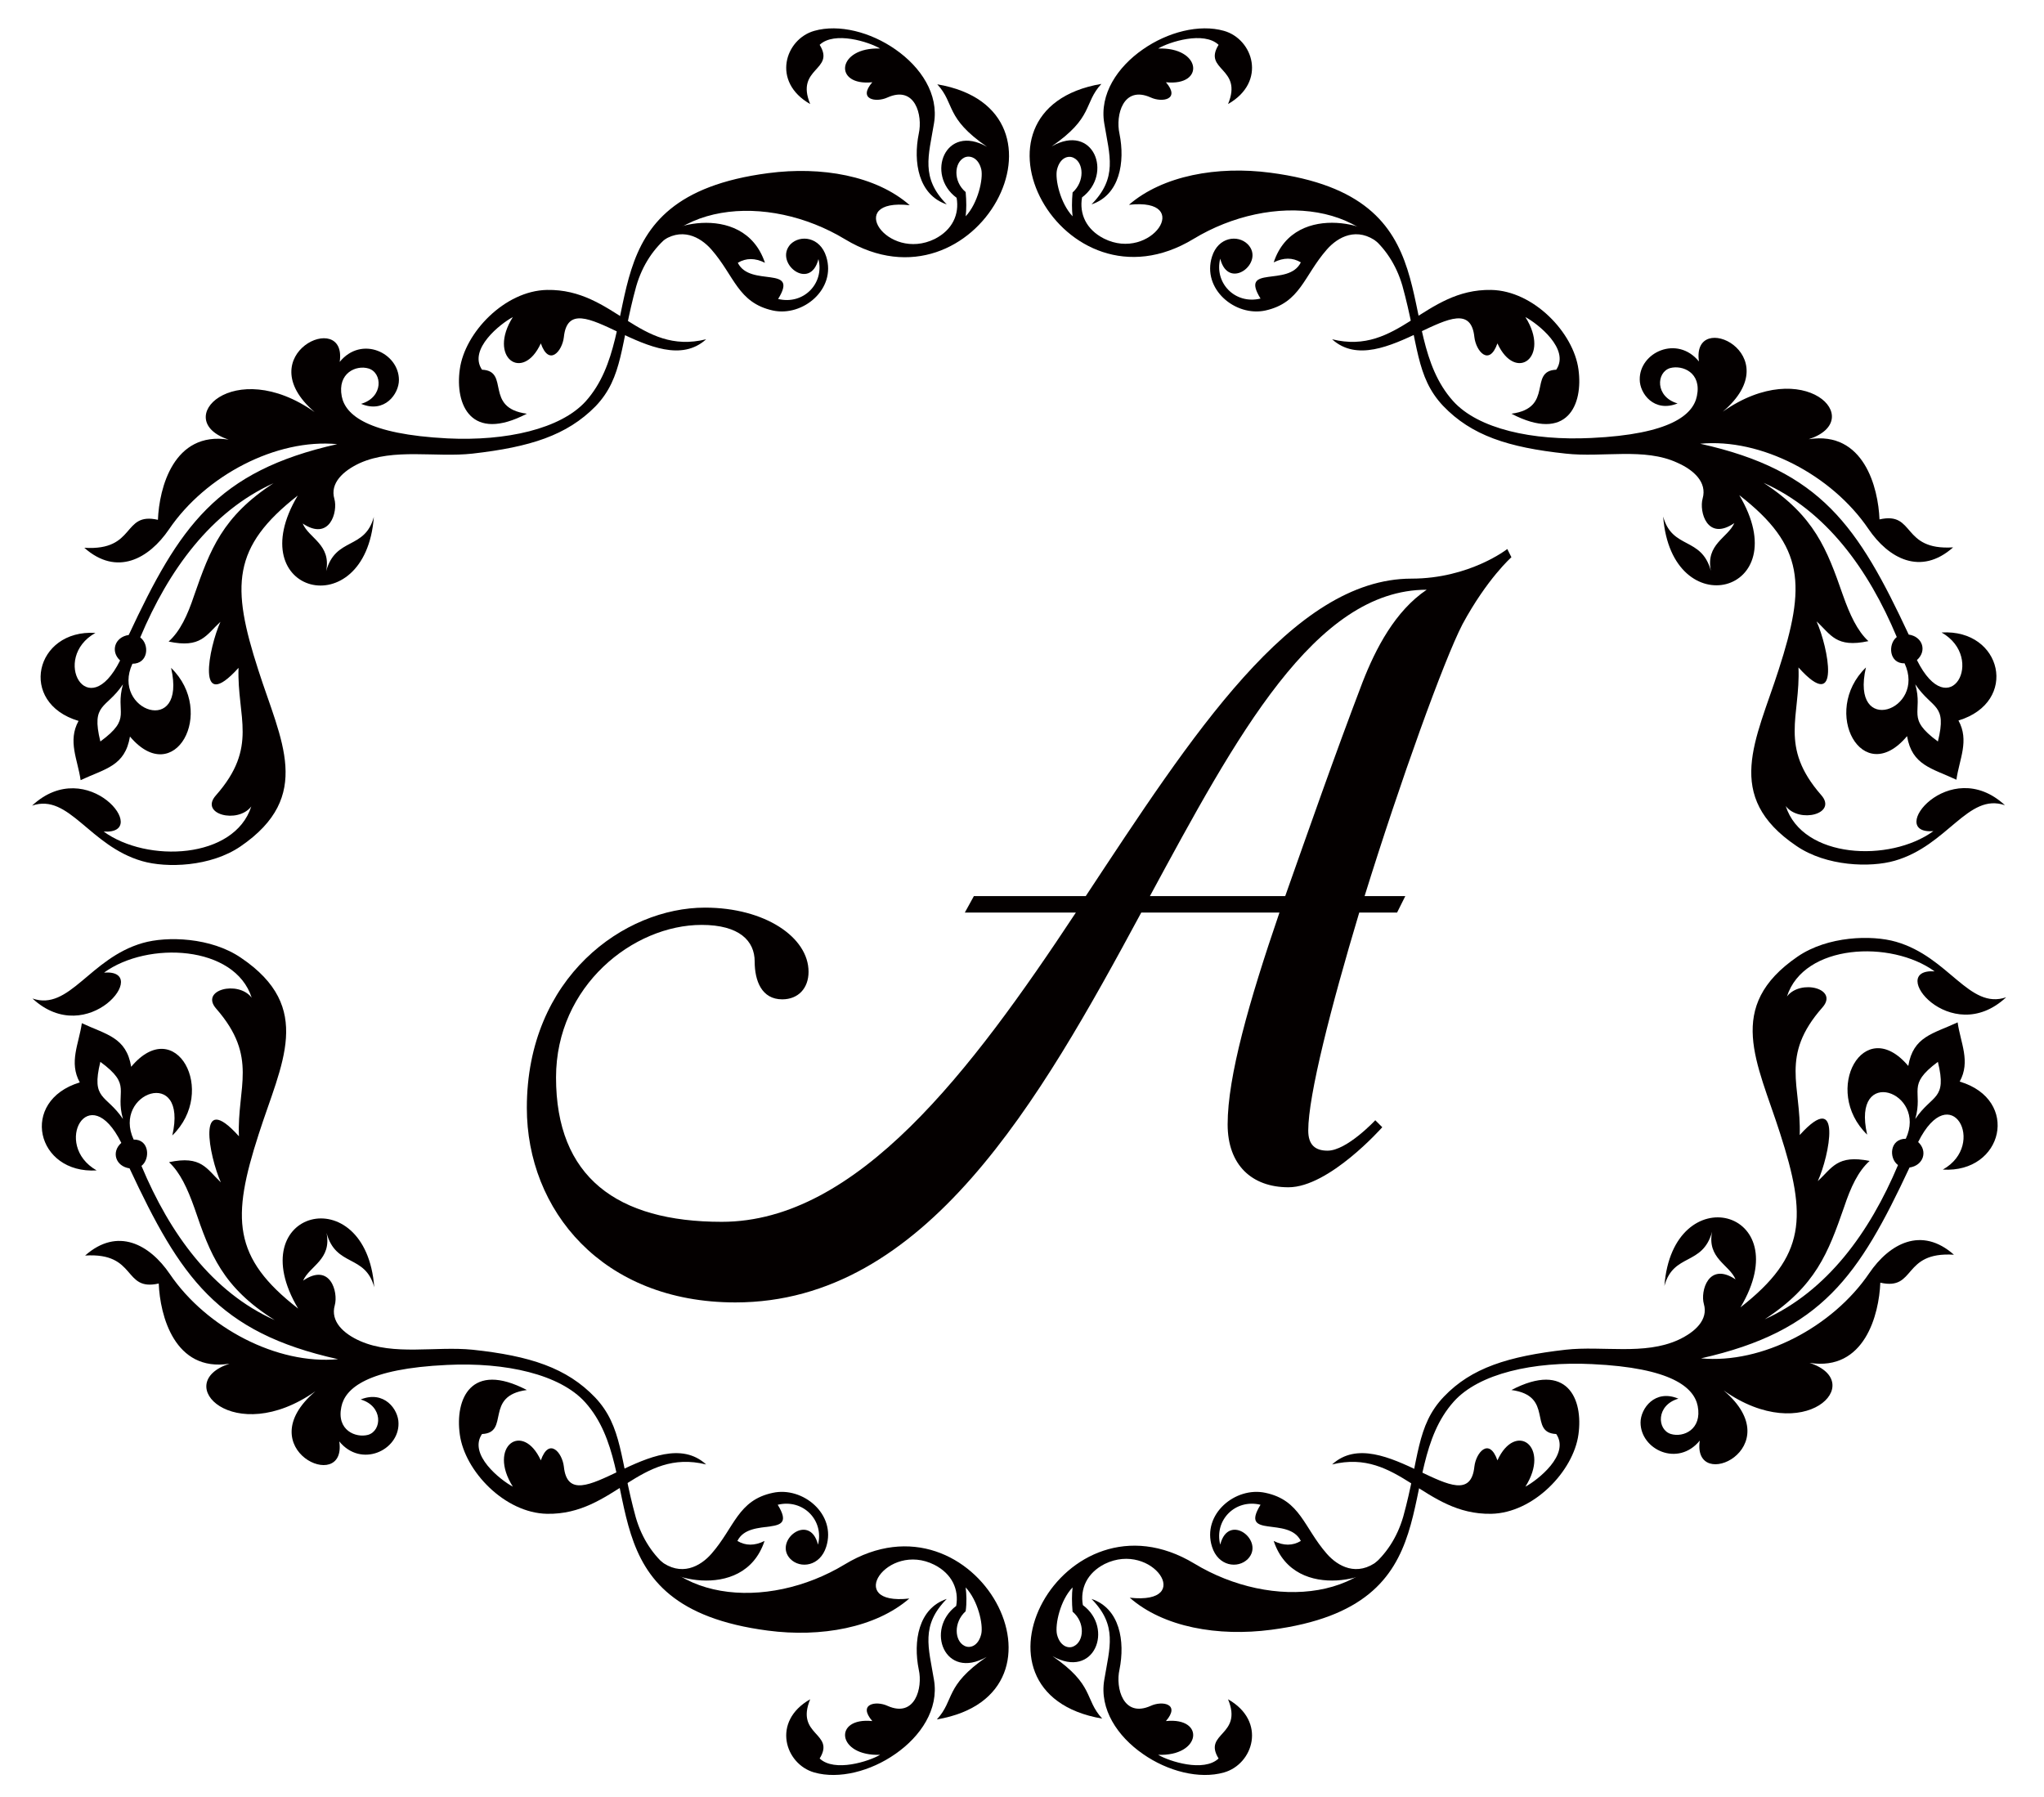 <?xml version="1.0" encoding="UTF-8"?>
<svg data-bbox="7.8 6.895 480 424.711" viewBox="0 0 497 437" xmlns="http://www.w3.org/2000/svg" data-type="color">
    <g>
        <path d="M114.9 110.3c-9 1-19.1-1.4-27.4 2.3-4.1 1.9-7.3 4.9-6.2 8.7.9 3.1-1.1 10.4-7.7 6 1.5 3.6 7 5.1 5.7 11.6 2.3-8.4 9.4-5.1 11.6-13.2-2 26.6-32.8 18.8-18.5-5.2-16 12.5-16.2 22-9.6 42.4 5.5 17.2 13.5 30.7-4.3 42.9-7.3 5-18 5.3-23.9 3.6-12.9-3.7-17.8-16.6-26.8-13.5 13.5-12.6 29.2 7.1 17.4 6.3 10.6 7.7 31.8 6.7 35.9-6.1-3.3 4.3-12.7 1.9-8.6-2.7 10.4-11.8 5.1-19 5.5-31-10.5 11.6-7.2-5-4.4-11.2-3.5 3.2-4.7 6.5-12.6 4.8 2.8-2.5 4.6-6.4 6.2-11.2 3.9-11.2 6.9-19.2 19.3-27.3-15.2 6.9-25.5 21.1-32.4 37.5 2.3 1.7 2 6.4-1.9 6.4-5.3 11.4 13.3 18 9.4 1 11.1 10.8.8 29.5-10 16.7-1.2 7.2-6 7.8-12 10.6-.7-5-3.2-9.5-.5-14.4-14.8-4.4-10.6-22.3 4.1-21.4-10.9 6.1-1.9 22.5 6 6.7-2.4-2.2-1.3-5.7 2.1-6.2C43.6 128.1 52.6 114.6 82 108c-14.8-1.4-32 7.6-40.9 20.7-4.9 7.2-12.7 11.5-20.6 4.5 12.7.8 9.1-8.8 17.9-6.8.3-7.7 3.8-21.6 17.2-19.5-14.3-4.7 1.2-20.6 20.9-6.7-16.3-14 8-25.2 6.1-12.2 5.3-6.5 14.4-2.2 14.4 4.4 0 3.4-3.5 8.2-9.2 5.8 5.5-1.6 5.2-7.6 1.8-8.6-3-.9-7.6 1.1-6.5 6.8.9 4.5 6.3 9.2 25.7 10.2 14.3.7 27.5-2.3 33.6-9 15.5-17.3-.7-49.6 44.4-55.5 12.9-1.7 26.2.6 34.4 7.8-16.1-1.8-5.5 13.9 6.1 8.2 4.3-2.2 6-6 5.3-10-7.6-5.6-2.8-18.2 7.4-12.4-10.3-7.1-7.7-10.4-12.1-15.2 36.3 6.2 9.6 57-22.4 37.7-18.8-11.4-44.7-9.5-50.8 11.4-3.9 14.1-3.1 22.1-9.9 29.2-7 7.1-15.9 9.9-29.9 11.5m119.9-57.7c.2-1.6.2-3.7 0-5.9-3.1-2.6-2.8-7.2-.3-8.4 1.3-.6 3.4 0 4.1 2.9.5 2.3-.8 8.2-3.8 11.4M24.4 180.3c-2.3-9.4 1.4-7.8 5.5-13.9-2 7.1 2.4 8.1-5.5 13.9" fill="#040000" fill-rule="evenodd" clip-rule="evenodd" data-color="1"/>
        <path d="M171.7 82.5c-16.2 4-22.3-12.3-38.7-12-10.3.2-20 10.4-21.2 19.3-1.2 8.6 2.7 17.9 16.3 10.8-10.5-1.4-4-10.4-10.9-10.7-3.4-5 4.5-11.2 7.5-12.8-6.2 9.8 2.4 16 6.8 6.4 2 5.7 5.2 1.9 5.6-1.5 1.5-14.6 22.7 11.3 34.6.5" fill="#040000" fill-rule="evenodd" clip-rule="evenodd" data-color="1"/>
        <path d="M160.5 59c5.1-4 9.8-1.4 12.5 1.7 5.6 6.4 6.4 12.9 14.9 14.8 7.3 1.6 15.5-5.2 13-13.1-1.5-4.8-6.3-5.4-8.7-3-4.1 4.5 4.8 11.6 6.8 3.6 1.5 5.9-3.6 11.2-9.8 9.7 5.2-8.4-6.8-2.7-9.8-8.8 2-1.2 4.2-1.2 6.6 0-5.3-15.8-27.3-8.4-25.5-4.9" fill="#040000" fill-rule="evenodd" clip-rule="evenodd" data-color="1"/>
        <path d="M230.2 49.7c-6.4-6.5-4.4-11.8-3.1-19.7 1.2-7.1-3.2-13.7-9.4-18-6-4.2-13.7-6.2-19.7-4.5-7.1 2-10.5 12.4-1 17.8-3.7-8.9 6.2-8.1 2.3-14.4 3.6-3.4 12-.7 14.7.9-10.5-.4-11.5 9.2-1.9 8.2-3.6 4.2.9 5 3.7 3.7 6.7-3 8.6 4.3 7.6 8.8-1.4 6.9-.1 14.9 6.8 17.2" fill="#040000" fill-rule="evenodd" clip-rule="evenodd" data-color="1"/>
        <path d="M380.7 110.3c-14-1.5-22.9-4.4-29.8-11.6-6.7-7.1-6-15.1-9.9-29.2-6.1-20.9-32-22.8-50.8-11.4-32 19.4-58.7-31.5-22.4-37.7-4.4 4.8-1.8 8.1-12.1 15.2 10.2-5.8 15 6.7 7.4 12.4-.7 4 1 7.8 5.3 10 11.5 5.8 22.1-10 6.1-8.2 8.2-7.1 21.5-9.5 34.4-7.8 45.1 5.9 28.9 38.2 44.4 55.5 6.1 6.8 19.3 9.7 33.6 9 19.4-.9 24.8-5.7 25.7-10.2 1.2-5.7-3.5-7.6-6.5-6.8-3.4 1-3.7 7 1.8 8.6-5.7 2.3-9.2-2.4-9.2-5.8-.1-6.6 9.1-10.9 14.4-4.4-1.9-13 22.3-1.8 5.8 12.2 19.8-13.9 35.3 2 20.9 6.7 13.4-2.1 16.9 11.8 17.2 19.5 8.8-2 5.2 7.6 17.9 6.8-7.9 7-15.7 2.7-20.6-4.5-8.9-13.1-26.1-22.1-40.9-20.7 29.4 6.5 38.4 20.1 50.7 46.4 3.4.5 4.5 4 2 6.2 7.9 15.9 16.9-.5 6-6.7 14.7-.9 18.9 16.9 4.1 21.4 2.7 4.9.2 9.4-.5 14.4-6-2.8-10.8-3.5-12-10.6-10.8 12.9-21.1-5.9-10-16.7-3.9 17 14.7 10.4 9.4-1-3.8.1-4.1-4.7-1.9-6.4-6.9-16.5-17.2-30.7-32.4-37.5 12.4 8.1 15.4 16.1 19.3 27.3 1.7 4.8 3.5 8.7 6.2 11.2-7.9 1.7-9.1-1.6-12.6-4.8 2.8 6.2 6.1 22.9-4.4 11.2.5 11.9-4.8 19.2 5.5 31 4.1 4.6-5.3 7-8.6 2.7 4.1 12.8 25.3 13.8 35.9 6.1-11.7.9 3.9-18.8 17.4-6.3-9-3.1-13.9 9.8-26.8 13.5-5.9 1.7-16.6 1.4-23.9-3.6-17.9-12.1-9.8-25.7-4.3-42.9 6.6-20.4 6.4-30-9.6-42.4 14.3 24-16.5 31.9-18.5 5.2 2.2 8.1 9.3 4.8 11.6 13.2-1.3-6.5 4.1-8 5.7-11.6-6.6 4.5-8.6-2.8-7.7-6 1.1-3.9-2.1-6.9-6.2-8.7-8-3.7-18.1-1.2-27.1-2.2M260.8 52.6c-3-3.2-4.3-9-3.8-11.3.7-3 2.8-3.6 4.1-2.9 2.4 1.2 2.7 5.7-.3 8.4-.2 2.1-.2 4.2 0 5.8m210.4 127.7c-7.9-5.8-3.5-6.9-5.5-13.9 4.2 6.2 7.8 4.6 5.5 13.9" fill="#040000" fill-rule="evenodd" clip-rule="evenodd" data-color="1"/>
        <path d="M323.9 82.5c16.2 4 22.3-12.3 38.7-12 10.3.2 20 10.4 21.2 19.3 1.2 8.6-2.7 17.9-16.3 10.8 10.5-1.4 4-10.4 10.9-10.7 3.4-5-4.5-11.2-7.5-12.8 6.2 9.8-2.4 16-6.8 6.4-2 5.7-5.2 1.9-5.6-1.5-1.5-14.6-22.7 11.3-34.6.5" fill="#040000" fill-rule="evenodd" clip-rule="evenodd" data-color="1"/>
        <path d="M335.1 59c-5.1-4-9.8-1.4-12.5 1.7-5.6 6.4-6.4 12.9-14.9 14.8-7.3 1.6-15.5-5.2-13-13.1 1.5-4.8 6.3-5.4 8.7-3 4.3 4.4-4.7 11.5-6.7 3.5-1.5 5.9 3.6 11.2 9.8 9.7-5.2-8.4 6.8-2.7 9.8-8.8-2-1.2-4.2-1.2-6.6 0 5.2-15.7 27.2-8.3 25.4-4.8" fill="#040000" fill-rule="evenodd" clip-rule="evenodd" data-color="1"/>
        <path d="M265.4 49.7c6.4-6.5 4.4-11.8 3.1-19.7-1.2-7.1 3.2-13.7 9.4-18 6-4.2 13.7-6.2 19.7-4.5 7.1 2 10.5 12.4 1 17.8 3.7-8.9-6.2-8.1-2.3-14.4-3.6-3.4-12-.7-14.7.9 10.5-.4 11.5 9.2 1.9 8.2 3.6 4.2-.9 5-3.7 3.7-6.7-3-8.6 4.3-7.6 8.8 1.4 6.9.1 14.9-6.8 17.2" fill="#040000" fill-rule="evenodd" clip-rule="evenodd" data-color="1"/>
        <path d="M380.7 328.2c9-1 19.1 1.4 27.4-2.4 4.1-1.9 7.3-4.9 6.2-8.7-.9-3.1 1.1-10.4 7.7-6-1.5-3.6-7-5.1-5.7-11.6-2.3 8.4-9.4 5.1-11.6 13.2 2-26.6 32.8-18.8 18.5 5.2 16-12.5 16.2-22 9.6-42.4-5.5-17.2-13.5-30.7 4.3-42.9 7.3-5 18-5.3 23.9-3.6 12.9 3.7 17.8 16.6 26.8 13.5-13.5 12.6-29.2-7.1-17.4-6.3-10.6-7.7-31.8-6.7-35.9 6.1 3.3-4.3 12.7-1.9 8.6 2.7-10.4 11.8-5.1 19-5.5 31 10.5-11.6 7.2 5.1 4.4 11.2 3.5-3.2 4.7-6.5 12.6-4.9-2.8 2.5-4.6 6.4-6.2 11.2-3.9 11.2-6.9 19.2-19.3 27.3 15.2-6.9 25.5-21.1 32.4-37.5-2.3-1.7-2-6.4 1.9-6.4 5.3-11.4-13.3-18-9.4-1-11.1-10.8-.8-29.5 10-16.7 1.2-7.2 6-7.8 12-10.6.7 5 3.2 9.5.5 14.4 14.8 4.4 10.6 22.3-4.1 21.4 10.9-6.1 1.9-22.5-6-6.7 2.4 2.2 1.3 5.7-2.1 6.2-12.3 26.3-21.3 39.8-50.7 46.4 14.8 1.4 32-7.6 40.9-20.7 4.9-7.2 12.7-11.5 20.6-4.5-12.7-.8-9.1 8.8-17.9 6.8-.3 7.7-3.8 21.6-17.2 19.5 14.3 4.7-1.2 20.6-20.9 6.7 16.5 14-7.7 25.2-5.8 12.2-5.3 6.5-14.4 2.2-14.4-4.4 0-3.4 3.5-8.2 9.2-5.8-5.5 1.6-5.2 7.6-1.8 8.6 3 .9 7.6-1.1 6.5-6.8-.9-4.5-6.3-9.3-25.7-10.2-14.3-.7-27.5 2.3-33.6 9.1-15.5 17.3.7 49.6-44.4 55.5-12.9 1.7-26.2-.6-34.4-7.8 16.1 1.8 5.5-13.9-6.1-8.2-4.3 2.2-6 6-5.3 10 7.6 5.6 2.8 18.2-7.4 12.4 10.3 7.1 7.7 10.4 12.1 15.2-36.3-6.2-9.6-57 22.4-37.7 18.8 11.4 44.7 9.5 50.8-11.4 3.9-14.1 3.1-22.1 9.9-29.2 6.7-7 15.6-9.8 29.6-11.4M260.8 386c-.2 1.6-.2 3.7 0 5.9 3.1 2.6 2.8 7.2.3 8.4-1.3.7-3.4 0-4.1-2.9-.5-2.4.8-8.3 3.8-11.4m210.4-127.8c2.3 9.4-1.4 7.8-5.5 13.9 2-7-2.3-8.1 5.5-13.9" fill="#040000" fill-rule="evenodd" clip-rule="evenodd" data-color="1"/>
        <path d="M323.9 356.1c16.2-4 22.3 12.3 38.7 12 10.3-.2 20-10.4 21.2-19.3 1.2-8.6-2.7-17.9-16.3-10.8 10.5 1.4 4 10.4 10.9 10.7 3.4 5-4.5 11.2-7.5 12.8 6.2-9.8-2.4-16-6.8-6.4-2-5.7-5.2-1.9-5.6 1.5-1.5 14.6-22.7-11.4-34.6-.5" fill="#040000" fill-rule="evenodd" clip-rule="evenodd" data-color="1"/>
        <path d="M335.1 379.5c-5.1 4-9.8 1.4-12.5-1.7-5.6-6.4-6.4-13-14.9-14.8-7.3-1.6-15.5 5.2-13 13.1 1.5 4.8 6.3 5.4 8.7 3 4.3-4.4-4.7-11.5-6.7-3.5-1.5-5.9 3.6-11.2 9.8-9.7-5.2 8.4 6.8 2.7 9.8 8.8-2 1.2-4.2 1.2-6.6 0 5.2 15.7 27.2 8.3 25.4 4.8" fill="#040000" fill-rule="evenodd" clip-rule="evenodd" data-color="1"/>
        <path d="M265.4 388.8c6.4 6.5 4.4 11.8 3.1 19.7-1.2 7.1 3.2 13.7 9.4 18 6 4.2 13.7 6.2 19.7 4.5 7.1-2 10.5-12.4 1-17.8 3.7 8.9-6.2 8.1-2.3 14.4-3.6 3.4-12 .7-14.7-.9 10.5.4 11.5-9.2 1.9-8.2 3.6-4.2-.9-5-3.7-3.7-6.7 3-8.6-4.4-7.6-8.8 1.4-6.9.1-14.9-6.8-17.2" fill="#040000" fill-rule="evenodd" clip-rule="evenodd" data-color="1"/>
        <path d="M114.9 328.2c14 1.5 22.9 4.4 29.8 11.6 6.7 7.1 6 15.1 9.9 29.2 6.1 20.9 32 22.8 50.8 11.4 32-19.4 58.7 31.5 22.4 37.7 4.4-4.8 1.8-8.1 12.1-15.2-10.2 5.8-15-6.7-7.4-12.4.7-4-1-7.8-5.3-10-11.5-5.8-22.1 10-6.1 8.2-8.2 7.1-21.5 9.5-34.4 7.8-45.1-5.9-28.9-38.2-44.4-55.5-6.1-6.8-19.3-9.8-33.6-9.1-19.4.9-24.8 5.7-25.7 10.2-1.2 5.7 3.5 7.6 6.5 6.8 3.4-1 3.7-7-1.8-8.6 5.7-2.3 9.2 2.4 9.2 5.8.1 6.6-9.1 10.9-14.4 4.4 1.9 13-22.3 1.8-5.8-12.2-19.8 13.9-35.3-2-20.9-6.7-13.4 2.1-16.9-11.8-17.2-19.5-8.8 2-5.2-7.6-17.9-6.8 7.9-7 15.7-2.7 20.6 4.5 8.9 13.1 26.1 22.1 40.9 20.7-29.4-6.5-38.4-20.1-50.7-46.4-3.4-.5-4.5-4-2-6.2-7.9-15.9-16.9.5-6 6.7-14.7.9-18.9-16.9-4.1-21.4-2.7-4.9-.2-9.4.5-14.4 6 2.8 10.8 3.4 12 10.6 10.8-12.9 21.1 5.9 10 16.7 3.9-17-14.7-10.4-9.4 1 3.8-.1 4.1 4.7 1.9 6.4 6.9 16.5 17.2 30.7 32.4 37.5-12.7-8-15.7-16-19.5-27.2-1.7-4.8-3.5-8.7-6.2-11.2 7.9-1.7 9.1 1.6 12.6 4.9-2.8-6.2-6.1-22.9 4.4-11.2-.5-11.9 4.8-19.2-5.5-31-4.1-4.6 5.3-7 8.6-2.7-4.1-12.8-25.3-13.8-35.9-6.1 11.7-.9-3.9 18.8-17.4 6.3 9 3.1 13.9-9.8 26.8-13.5 5.9-1.7 16.6-1.4 23.9 3.6 17.9 12.1 9.8 25.7 4.3 42.9-6.6 20.4-6.4 30 9.6 42.4-14.3-24 16.5-31.9 18.5-5.2-2.2-8.1-9.3-4.8-11.6-13.2 1.3 6.5-4.1 8-5.7 11.6 6.6-4.5 8.6 2.8 7.7 6-1.1 3.9 2.1 6.9 6.2 8.7 8.2 3.6 18.3 1.2 27.3 2.1M234.8 386c3 3.2 4.3 9 3.8 11.3-.7 3-2.8 3.6-4.1 2.9-2.4-1.2-2.7-5.7.3-8.4.3-2.1.2-4.2 0-5.8M24.4 258.2c7.9 5.8 3.5 6.9 5.5 13.9-4.1-6.1-7.8-4.5-5.5-13.9" fill="#040000" fill-rule="evenodd" clip-rule="evenodd" data-color="1"/>
        <path d="M171.7 356.1c-16.2-4-22.3 12.3-38.7 12-10.3-.2-20-10.4-21.2-19.3-1.2-8.6 2.7-17.9 16.3-10.8-10.5 1.4-4 10.4-10.9 10.7-3.4 5 4.5 11.2 7.5 12.8-6.2-9.8 2.4-16 6.8-6.4 2-5.7 5.2-1.9 5.6 1.5 1.5 14.6 22.7-11.4 34.6-.5" fill="#040000" fill-rule="evenodd" clip-rule="evenodd" data-color="1"/>
        <path d="M160.5 379.5c5.1 4 9.8 1.4 12.5-1.7 5.6-6.4 6.4-13 14.9-14.8 7.3-1.6 15.5 5.2 13 13.1-1.5 4.8-6.3 5.4-8.7 3-4.3-4.4 4.7-11.5 6.7-3.5 1.5-5.9-3.6-11.2-9.8-9.7 5.2 8.4-6.8 2.7-9.8 8.8 2 1.2 4.2 1.2 6.6 0-5.2 15.7-27.2 8.3-25.4 4.8" fill="#040000" fill-rule="evenodd" clip-rule="evenodd" data-color="1"/>
        <path d="M230.2 388.8c-6.4 6.5-4.4 11.8-3.1 19.7 1.2 7.1-3.2 13.7-9.4 18-6 4.2-13.7 6.2-19.7 4.5-7.1-2-10.5-12.4-1-17.8-3.7 8.9 6.2 8.1 2.3 14.4 3.6 3.4 12 .7 14.7-.9-10.5.4-11.5-9.2-1.9-8.2-3.6-4.2.9-5 3.7-3.7 6.7 3 8.6-4.4 7.6-8.8-1.4-6.9-.1-14.9 6.8-17.2" fill="#040000" fill-rule="evenodd" clip-rule="evenodd" data-color="1"/>
        <path d="M236.8 217.9H264c25.7-38.9 50.2-77.2 79.2-77.2 14.1 0 23.3-7.2 23.3-7.2l1 2s-5.9 5.2-11.9 16.3c-4.5 8.7-15.1 38.1-23.8 66.1h9.9l-2 4h-9.2c-6.9 23-12.4 44.5-12.4 53 0 3.5 1.7 4.9 4.7 4.9 4.7 0 11.6-7.4 11.6-7.4l1.7 1.7s-12.9 14.6-22.8 14.6c-8.9 0-14.8-5.4-14.8-15.3 0-11.6 5.2-29.9 12.6-51.5h-33.6c-24.7 45.8-52.5 94.8-98.7 94.8-32.4 0-50.7-22.5-50.7-47.3 0-31.9 23.8-48.7 43.3-48.7 14.6 0 25.2 7.2 25.2 15.6 0 4-2.5 6.7-6.4 6.7-5 0-6.7-4.5-6.7-9.2 0-5-3.7-8.9-12.9-8.9-16.6 0-35.4 14.8-35.4 37.1 0 24.2 14.8 35.1 40.3 35.1 32.9 0 60.6-36.6 86.1-75.2h-27l2.2-4zm42.8 0h32.9c5.7-16.1 11.9-33.9 18.8-52 3.2-8.2 7.9-17.3 15.6-22.5-27.2 0-46.3 35.7-67.3 74.5z" fill="#040000" data-color="1"/>
    </g>
</svg>
